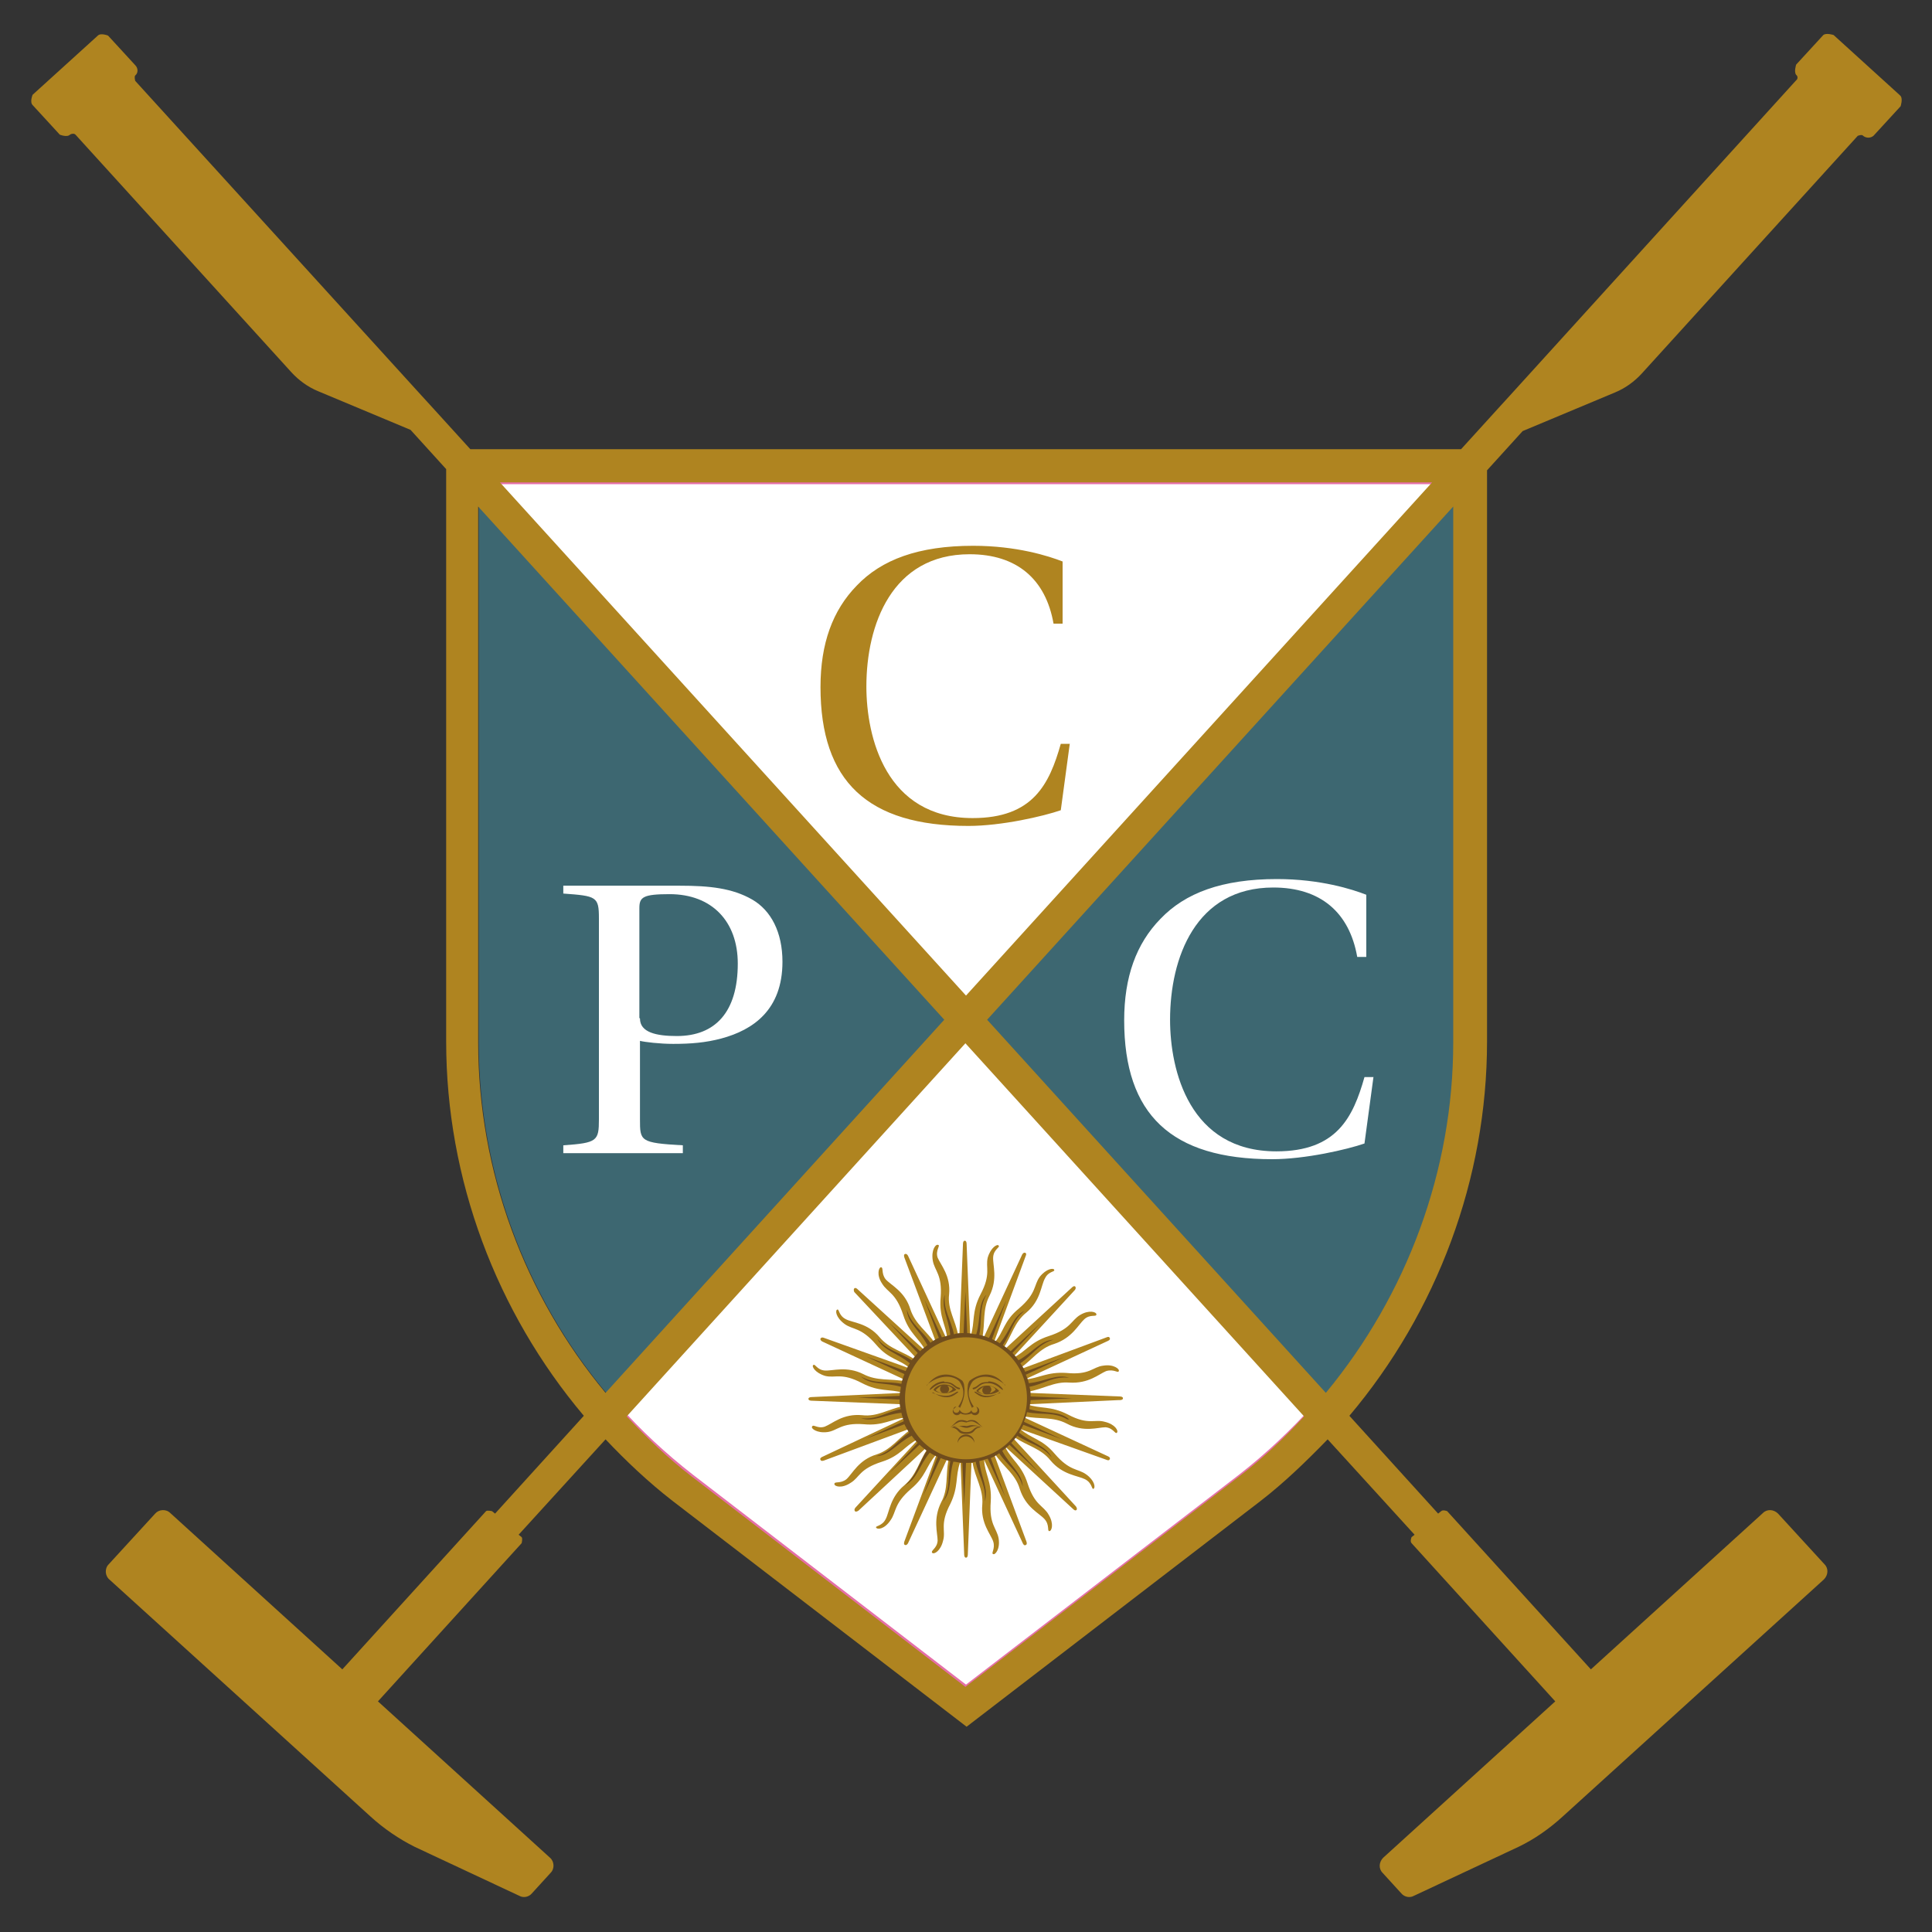 <?xml version="1.0" encoding="UTF-8"?>
<svg id="uuid-943d8252-2f53-4c66-ae94-8aa36825bfb7" data-name="Capa 1" xmlns="http://www.w3.org/2000/svg" viewBox="0 0 32 32">
  <rect x="0" y="0" width="32" height="32" fill="#333333" stroke="none"/>
  <path d="M16,16.91l-5.78,6.38c.37,.42,.79,.81,1.24,1.16l4.54,3.49,4.54-3.49c.45-.35,.86-.74,1.24-1.16l-5.78-6.38Z" fill="#fff"/>
  <path d="M16,16.91l-5.78,6.38c.37,.42,.79,.81,1.24,1.16l4.54,3.49,4.54-3.49c.45-.35,.86-.74,1.24-1.16l-5.78-6.38Z" fill="none" stroke="#e56fa8" stroke-miterlimit="10" stroke-width=".06"/>
  <path d="M21.78,23.29c1.46-1.65,2.3-3.8,2.3-6.02V7.99l-8.07,8.92,5.78,6.38Z" fill="#3d6771"/>
  <polygon points="24.08 7.99 7.92 7.99 16 16.92 24.08 7.99" fill="#fff"/>
  <polygon points="24.08 7.99 7.92 7.99 16 16.92 24.08 7.99" fill="none" stroke="#e56fa8" stroke-miterlimit="10" stroke-width=".06"/>
  <path d="M7.93,7.99v9.28c0,2.22,.84,4.38,2.3,6.02l5.78-6.38L7.93,7.99Z" fill="#3d6771"/>
  <path d="M24.07,17.27c0,2.12-.77,4.18-2.11,5.8l-5.61-6.18,7.72-8.5v8.88Zm-3.54,7.18l-4.54,3.49-4.54-3.49c-.39-.3-.74-.64-1.07-.99l5.61-6.18,5.61,6.18c-.33,.36-.68,.69-1.07,.99m-12.61-7.18V8.39l7.72,8.5-5.61,6.18c-1.34-1.61-2.11-3.67-2.11-5.8M23.72,7.99l-7.72,8.5L8.28,7.99h15.45ZM31.46,1.57l-1.09-.99s-.12-.04-.17,0l-.45,.49s-.04,.12,0,.17c.03,.02,.03,.07,0,.09l-4.74,5.22-.21,.23-.6,.66H7.79l-.6-.66-.21-.23L2.24,1.34s-.02-.07,0-.09c.05-.04,.05-.12,0-.17l-.45-.49s-.12-.05-.17,0L.54,1.57s-.05,.12,0,.17l.45,.49s.12,.05,.17,0c.03-.02,.07-.02,.09,0l3.58,3.94c.12,.13,.27,.24,.44,.31l1.53,.64,.59,.65v9.48c0,2.28,.83,4.48,2.28,6.2l-1.47,1.62-.05-.04s-.08-.02-.1,0l-2.38,2.62-2.85-2.59c-.07-.07-.19-.06-.25,.01l-.77,.84c-.07,.07-.06,.19,.01,.25l4.33,3.93c.22,.2,.47,.37,.73,.5l1.73,.81c.07,.04,.16,.02,.21-.04l.31-.34c.07-.07,.06-.19-.01-.25l-2.85-2.59,2.38-2.62s.02-.08,0-.1l-.05-.04,1.44-1.58c.34,.36,.71,.71,1.11,1.02l4.87,3.74,4.87-3.74c.4-.31,.76-.66,1.11-1.02l1.44,1.58-.05,.04s-.03,.07,0,.1l2.38,2.62-2.85,2.59c-.07,.07-.08,.18-.01,.25l.31,.34c.05,.06,.14,.08,.21,.04l1.73-.81c.27-.13,.51-.3,.73-.5l4.33-3.93c.07-.07,.08-.18,.01-.25l-.77-.84c-.07-.07-.18-.08-.25-.01l-2.85,2.59-2.38-2.62s-.07-.03-.1,0l-.05,.04-1.47-1.62c1.45-1.72,2.28-3.92,2.28-6.2V7.79l.59-.65,1.53-.64c.17-.07,.32-.18,.44-.31l3.58-3.94s.07-.03,.09,0c.05,.04,.12,.04,.17,0l.45-.49s.04-.12,0-.17" fill="#af8420"/>
  <path d="M10.6,16.87c0,.23,.27,.29,.61,.29,.64,0,1.01-.4,1.01-1.2,0-.7-.43-1.15-1.13-1.15-.44,0-.5,.05-.5,.23v1.82Zm-1.27,2.23v-.13c.56-.04,.59-.07,.59-.43v-3.33c0-.36-.04-.37-.59-.41v-.13h1.93c.49,0,.87,.04,1.2,.23,.31,.18,.5,.54,.5,1.03,0,.8-.49,1.13-1.01,1.27-.26,.07-.51,.09-.8,.09-.22,0-.47-.03-.55-.05v1.3c0,.36,0,.39,.71,.43v.13h-1.98Z" fill="#fff"/>
  <path d="M17.72,12.31l-.15,1.11c-.29,.1-.98,.26-1.53,.26-1.67,0-2.45-.74-2.45-2.3,0-.72,.2-1.27,.6-1.68,.41-.43,1.02-.66,1.93-.66,.72,0,1.25,.17,1.48,.26v1.03h-.15c-.13-.74-.61-1.15-1.39-1.15-1.29,0-1.71,1.17-1.71,2.19,0,.84,.32,2.18,1.76,2.18,1,0,1.27-.56,1.46-1.23h.15Z" fill="#af8420"/>
  <path d="M22.75,17.83l-.15,1.11c-.29,.1-.98,.26-1.53,.26-1.67,0-2.45-.74-2.45-2.3,0-.72,.2-1.27,.6-1.68,.41-.43,1.02-.66,1.93-.66,.72,0,1.25,.17,1.48,.26v1.03h-.15c-.13-.74-.61-1.15-1.39-1.15-1.29,0-1.71,1.17-1.71,2.19,0,.84,.32,2.18,1.76,2.18,1,0,1.27-.56,1.46-1.23h.15Z" fill="#fff"/>
  <path d="M18.55,23.19s.05,0,.05-.03c0-.03-.05-.03-.05-.03l-1.52-.06v-.02c.25-.04,.43-.17,.68-.15,.32,.02,.49-.14,.61-.19,.13-.04,.2,.04,.21,0,.02-.03-.08-.12-.26-.09-.17,.02-.22,.16-.61,.12-.32-.02-.45,.09-.69,.11h0l1.38-.64s.05-.02,.03-.05c-.01-.03-.05-.01-.05-.01l-1.43,.53v-.02c.2-.14,.32-.33,.56-.4,.3-.1,.4-.32,.5-.41,.1-.09,.2-.03,.2-.08,0-.04-.12-.08-.27,.01-.15,.09-.15,.23-.52,.35-.31,.1-.38,.26-.59,.36h-.01l1.03-1.12s.03-.03,.01-.06c-.02-.02-.05,.01-.05,.01l-1.12,1.03-.02-.02c.14-.21,.18-.43,.38-.59,.24-.2,.24-.45,.31-.57,.06-.12,.17-.1,.15-.14-.01-.03-.13-.02-.24,.12-.1,.14-.05,.27-.34,.52-.26,.21-.25,.39-.41,.57h-.01l.53-1.44s.02-.04-.01-.05c-.03-.01-.05,.03-.05,.03l-.64,1.38h-.02c.05-.25,0-.47,.12-.7,.14-.28,.05-.51,.06-.64,.01-.13,.12-.16,.09-.19-.02-.03-.13,.03-.18,.2-.04,.17,.06,.27-.12,.61-.15,.29-.09,.46-.16,.68h-.01l-.06-1.52s0-.05-.03-.05c-.03,0-.03,.05-.03,.05l-.06,1.52h-.02c-.04-.25-.18-.43-.15-.68,.03-.31-.14-.49-.19-.61-.04-.12,.05-.2,.01-.21-.04-.02-.12,.08-.09,.26,.03,.17,.16,.23,.13,.61-.03,.33,.09,.45,.11,.69h-.01l-.64-1.38s-.02-.04-.05-.03c-.03,.01-.01,.06-.01,.06l.53,1.42h-.02c-.14-.2-.33-.32-.41-.56-.09-.3-.32-.4-.41-.5-.08-.1-.03-.2-.08-.2-.03,0-.08,.12,.02,.27,.09,.15,.23,.15,.35,.52,.1,.31,.26,.38,.37,.59h-.01l-1.12-1.02s-.03-.03-.05-.01c-.02,.02,0,.06,0,.06l1.04,1.11-.02,.02c-.21-.15-.43-.18-.6-.38-.2-.24-.45-.24-.56-.3-.12-.06-.11-.17-.14-.16-.04,.01-.03,.13,.12,.24,.14,.1,.27,.05,.52,.34,.21,.25,.39,.24,.57,.4h0l-1.43-.51s-.04-.02-.06,.01c-.01,.03,.03,.05,.03,.05l1.38,.64v.02c-.25-.05-.47,0-.7-.12-.28-.14-.51-.05-.64-.06-.13-.01-.16-.12-.19-.09-.03,.02,.03,.13,.2,.18,.17,.04,.27-.06,.61,.12,.29,.15,.45,.09,.68,.16h0l-1.52,.07s-.05,0-.05,.03c0,.03,.05,.03,.05,.03l1.52,.06v.03c-.25,.05-.43,.18-.68,.15-.32-.03-.49,.14-.62,.19-.12,.04-.19-.05-.21,0-.02,.03,.08,.11,.25,.09,.17-.02,.23-.16,.61-.13,.32,.03,.45-.09,.69-.11h0l-1.38,.65s-.05,.02-.03,.05c.01,.03,.06,.01,.06,.01l1.43-.53v.02c-.2,.14-.32,.33-.56,.41-.3,.09-.4,.32-.5,.41-.1,.08-.2,.03-.2,.08,0,.04,.12,.08,.27-.02,.15-.09,.14-.23,.52-.35,.31-.1,.37-.26,.59-.37h.01l-1.04,1.13s-.03,.03-.01,.06c.02,.02,.06-.01,.06-.01l1.12-1.04,.02,.02c-.14,.21-.18,.43-.38,.6-.24,.2-.25,.45-.31,.56-.06,.12-.17,.11-.16,.14,.02,.04,.14,.03,.24-.12,.1-.14,.05-.27,.34-.52,.25-.21,.25-.38,.41-.56h.01l-.53,1.43s-.02,.05,.01,.06c.03,.01,.05-.03,.05-.03l.64-1.38h.03c-.05,.26,0,.48-.12,.7-.14,.28-.06,.51-.06,.64-.01,.13-.12,.16-.09,.2,.03,.03,.14-.03,.18-.2,.05-.17-.06-.27,.12-.61,.14-.29,.08-.45,.16-.68h.01l.06,1.52s0,.05,.03,.05c.03,0,.03-.05,.03-.05l.06-1.52h.02c.04,.25,.18,.43,.16,.69-.03,.31,.14,.49,.18,.61,.04,.12-.04,.2,0,.21,.03,.02,.12-.08,.09-.26-.03-.17-.16-.23-.13-.61,.02-.33-.1-.46-.11-.69h0l.64,1.38s.02,.05,.05,.03c.03-.01,.01-.06,.01-.06l-.53-1.43h.02c.14,.2,.33,.32,.4,.56,.1,.31,.32,.4,.41,.5,.09,.1,.04,.2,.08,.2,.04,0,.08-.12-.01-.27-.09-.16-.23-.15-.35-.52-.1-.31-.26-.38-.37-.6h.01l1.12,1.03s.03,.03,.05,.01c.02-.02-.01-.06-.01-.06l-1.03-1.12,.02-.02c.21,.14,.43,.18,.59,.38,.2,.24,.45,.25,.57,.31,.12,.06,.11,.17,.14,.16,.04-.02,.02-.14-.12-.24-.14-.1-.27-.05-.52-.34-.21-.25-.39-.25-.57-.41h0l1.43,.51s.04,.02,.05-.01c.02-.03-.03-.05-.03-.05l-1.38-.64v-.02c.25,.05,.47,0,.7,.12,.28,.15,.52,.06,.64,.06,.13,.01,.16,.12,.19,.09,.03-.03-.03-.14-.2-.18-.17-.05-.27,.06-.61-.12-.29-.15-.45-.09-.68-.17h0l1.52-.07Z" fill="#af8420"/>
  <path d="M16,24.17c-.56,0-1.01-.45-1.01-1.01s.45-1.01,1.01-1.01,1.01,.45,1.01,1.01-.45,1.01-1.01,1.01m1.71-.66c-.17-.15-.39-.09-.66-.17,0-.05,.02-.1,.02-.15l.69-.03-.69-.03c0-.05,0-.11-.02-.16,.25-.05,.4-.18,.66-.15-.21-.07-.39,.06-.67,.09-.01-.05-.03-.1-.05-.14l.63-.29-.64,.24c-.02-.05-.05-.1-.08-.14,.21-.14,.3-.32,.55-.39-.22,.01-.34,.21-.58,.34-.03-.04-.06-.08-.1-.12l.47-.5-.5,.47s-.08-.07-.13-.1h0c.14-.21,.16-.41,.36-.57-.2,.1-.23,.32-.41,.54-.04-.03-.09-.05-.13-.07l.24-.65-.29,.63h0c-.05-.02-.1-.04-.16-.05,.05-.25-.01-.44,.12-.67-.15,.17-.09,.39-.17,.66-.05,0-.1-.02-.15-.02l-.03-.69-.03,.69c-.05,0-.11,0-.16,.02-.05-.25-.18-.4-.15-.66-.07,.21,.06,.39,.09,.67h0s-.1,.03-.14,.04l-.29-.63,.24,.64c-.05,.02-.1,.05-.14,.08-.14-.21-.32-.3-.39-.55,.01,.22,.21,.34,.34,.59-.04,.03-.08,.06-.12,.1l-.51-.47,.47,.5s-.07,.08-.1,.12c-.21-.14-.41-.16-.57-.36,.1,.2,.32,.23,.54,.41-.03,.04-.05,.09-.07,.13l-.65-.24,.63,.29c-.02,.05-.04,.1-.05,.16-.25-.05-.44,.01-.67-.12,.17,.15,.39,.09,.66,.17,0,.05-.02,.1-.02,.15l-.69,.03,.69,.03c0,.05,0,.11,.02,.16-.25,.05-.4,.18-.66,.15,.21,.07,.39-.06,.67-.09,.01,.05,.03,.1,.04,.14l-.63,.29,.64-.24s.05,.1,.08,.14c-.21,.14-.3,.32-.55,.39,.22-.01,.34-.21,.59-.34,.03,.04,.06,.08,.1,.12l-.47,.5,.5-.47s.08,.07,.12,.1c-.14,.21-.16,.41-.36,.57,.2-.1,.23-.32,.41-.54,.04,.03,.09,.05,.13,.07l-.24,.65,.29-.63c.05,.02,.1,.04,.16,.05-.05,.25,.01,.44-.12,.67,.15-.17,.09-.39,.17-.66,.05,0,.1,.02,.15,.02l.03,.69,.03-.69c.05,0,.11,0,.16-.02,.05,.25,.18,.4,.15,.66,.07-.21-.06-.39-.09-.67,.05-.01,.1-.03,.14-.04l.29,.63-.24-.64c.05-.02,.1-.05,.14-.08,.14,.21,.32,.3,.39,.55-.01-.22-.21-.34-.34-.59,.04-.03,.08-.06,.12-.1h0l.5,.47-.47-.5s.07-.08,.1-.12c.21,.14,.41,.16,.57,.36-.1-.2-.32-.23-.54-.41h0s.05-.09,.07-.13l.64,.24-.63-.29c.02-.05,.04-.1,.05-.16h0c.25,.05,.44-.01,.67,.12" fill="#704d1d"/>
  <path d="M16.37,22.89c-.1,0-.13,.02-.18,.06-.05,.04-.07,.03-.08,.04,0,0,0,.03,.02,.02,.02,0,.05-.02,.1-.06,.05-.04,.1-.04,.14-.04,.14,0,.22,.12,.24,.11,.02,0-.08-.14-.24-.14Z" fill="#704d1d"/>
  <path d="M16.65,22.94c-.18-.16-.42-.18-.54-.06-.03,.04-.05,.09-.06,.13-.02,.09,.01,.19,.08,.29,0,0-.02,0-.03,.02-.06-.12-.09-.25-.07-.36,0-.03,.01-.06,.03-.09,.18-.14,.42-.16,.59,.08h0Z" fill="#704d1d"/>
  <path d="M16.39,23.08s.03-.04,.03-.06c0-.02-.01-.05-.03-.06,.05,0,.1,.03,.1,.06-.03,.03-.07,.05-.11,.06m-.18-.04s.06-.06,.1-.07c-.02,.01-.03,.03-.03,.06,0,.03,.02,.05,.04,.06-.04,0-.08-.02-.11-.05m.15-.09c-.07,0-.14,.03-.18,.09,.08,.07,.26,.08,.38,0-.05-.06-.13-.09-.2-.09" fill="#704d1d"/>
  <path d="M16.56,23.06c-.14,.1-.27,.1-.35,.05-.08-.05-.08-.06-.06-.06s.03,.02,.1,.05c.06,.03,.16,.03,.32-.03h0Z" fill="#704d1d"/>
  <path d="M15.84,23.3s-.06,.04-.06,.07c0,.04,.03,.07,.07,.07,.02,0,.04-.01,.06-.03,.03,.02,.07,.02,.09,.02h0s.06,0,.09-.02c.01,.02,.04,.03,.06,.03,.04,0,.07-.03,.07-.07,0-.03-.02-.07-.06-.07,.02,0,.03,.03,.03,.05,0,.03-.02,.05-.05,.05s-.05-.02-.05-.05c0,.02-.04,.06-.1,.06-.06,0-.09-.05-.1-.06,0,.03-.02,.05-.05,.05s-.05-.02-.05-.05c0-.02,.01-.04,.03-.05" fill="#704d1d"/>
  <path d="M15.92,23.52c-.08,0-.11,.07-.18,.12,.04-.02,.07-.05,.13-.08,.06-.03,.1,0,.14,0h0s.08-.04,.14,0c.06,.03,.09,.06,.13,.08-.07-.05-.1-.12-.18-.12-.02,0-.05,0-.08,.02h0s-.06-.02-.08-.02" fill="#704d1d"/>
  <path d="M16,23.72h0c-.13,0-.09-.09-.23-.09h0c.14-.03,.17,.02,.24,.02h0c.06,0,.09-.05,.23-.02-.14,0-.1,.09-.23,.09m.23-.09c-.16-.05-.19-.01-.23-.01h0s-.05-.01-.11,0c-.03,0-.07,0-.13,.02h-.03c.17,.02,.09,.11,.26,.11h0c.18,0,.1-.1,.26-.11h-.03" fill="#704d1d"/>
  <path d="M16.14,23.9c0-.08-.06-.14-.14-.14s-.14,.06-.14,.14c.02-.07,.08-.11,.14-.11s.13,.05,.14,.11" fill="#704d1d"/>
  <path d="M15.35,22.94c.18-.16,.42-.18,.54-.06,.03,.04,.05,.09,.06,.13,.02,.09-.01,.19-.08,.29,0,0,.02,0,.03,.02,.06-.12,.09-.25,.07-.36,0-.03-.01-.06-.03-.09-.18-.14-.42-.16-.59,.08h0Z" fill="#704d1d"/>
  <path d="M15.64,22.89c.1,0,.13,.02,.18,.06,.05,.04,.07,.03,.08,.04,0,0,0,.03-.02,.02-.02,0-.05-.02-.1-.06-.05-.04-.1-.04-.14-.04-.14,0-.22,.12-.24,.11-.02,0,.08-.14,.24-.14Z" fill="#704d1d"/>
  <path d="M15.69,23.07s.03-.03,.03-.06-.01-.04-.03-.06c.04,.01,.08,.03,.09,.06-.03,.03-.06,.05-.09,.06m-.2-.04s.07-.07,.11-.08c-.02,.01-.03,.03-.03,.06,0,.03,.02,.05,.04,.06-.05,0-.09-.02-.12-.05m.15-.09c-.07,0-.14,.03-.18,.09,.08,.07,.26,.08,.38,0-.05-.06-.13-.09-.2-.09" fill="#704d1d"/>
  <path d="M15.45,23.06c.14,.1,.27,.1,.35,.05,.08-.05,.08-.06,.06-.06s-.03,.02-.1,.05c-.06,.03-.16,.03-.32-.03h0Z" fill="#704d1d"/>
</svg>